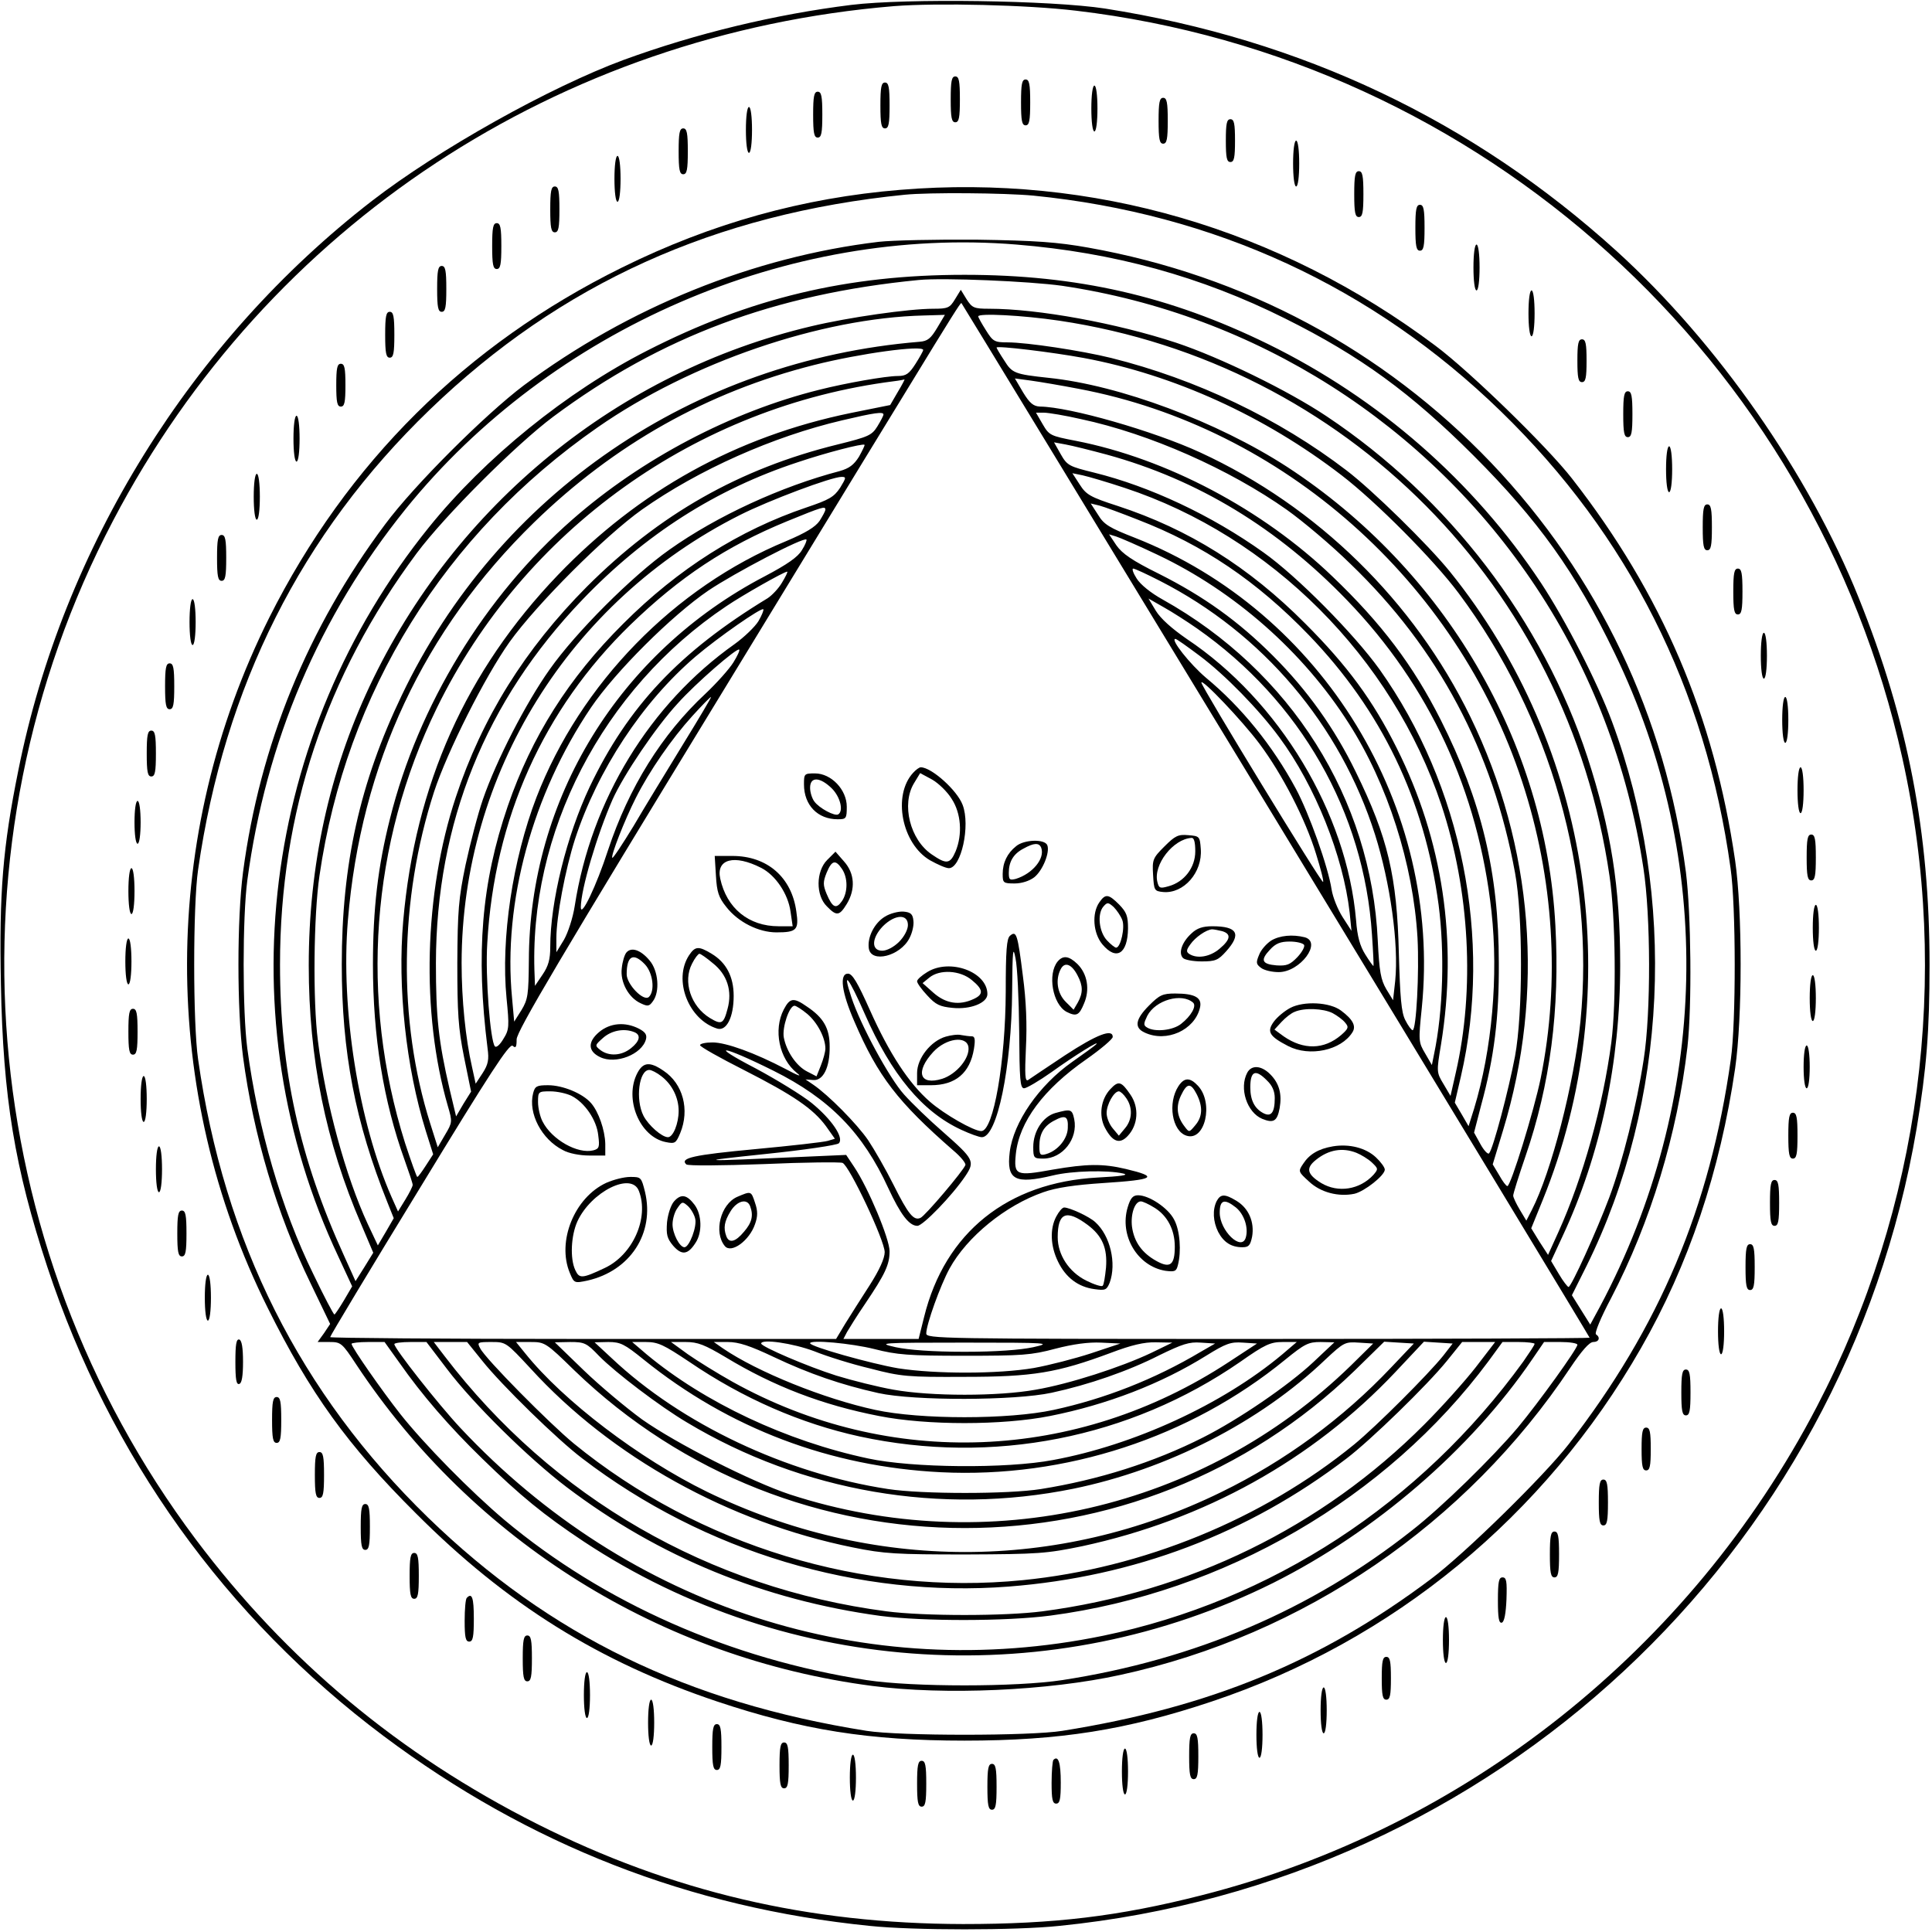 <?xml version="1.0" encoding="UTF-8" standalone="yes"?>
<svg version="1.0" xmlns="http://www.w3.org/2000/svg" width="166.97mm" height="166.97mm" viewBox="0 0 632 632" preserveAspectRatio="xMidYMid meet">
  <g transform="translate(0,632) scale(0.1,-0.1)" fill="#000000" stroke="none">
    <path d="M2785 6304 c-249 -31 -507 -93 -745 -180 -241 -89 -604 -292 -823
-461 -591 -457 -1011 -1133 -1157 -1863 -51 -252 -63 -401 -57 -700 7 -370 45
-600 152 -925 204 -618 583 -1147 1100 -1534 475 -356 1003 -562 1590 -621
142 -15 479 -15 620 0 1422 143 2568 1210 2805 2610 32 194 42 316 42 535 0
431 -71 800 -232 1200 -162 404 -462 834 -791 1133 -472 428 -1031 693 -1674
794 -175 27 -650 34 -830 12z m735 -19 c1328 -157 2413 -1138 2703 -2445 159
-716 60 -1470 -280 -2122 -414 -794 -1151 -1379 -2013 -1598 -271 -69 -482
-94 -780 -94 -506 1 -953 106 -1394 328 -450 227 -818 534 -1116 931 -723 964
-829 2267 -270 3332 506 966 1458 1592 2555 1683 142 11 436 4 595 -15z"/>
    <path d="M3110 5995 c0 -60 3 -75 15 -75 12 0 15 15 15 75 0 60 -3 75 -15 75
-12 0 -15 -15 -15 -75z"/>
    <path d="M3340 5985 c0 -60 3 -75 15 -75 12 0 15 15 15 75 0 60 -3 75 -15 75
-12 0 -15 -15 -15 -75z"/>
    <path d="M2880 5975 c0 -60 3 -75 15 -75 12 0 15 15 15 75 0 60 -3 75 -15 75
-12 0 -15 -15 -15 -75z"/>
    <path d="M3570 5965 c0 -43 4 -75 10 -75 6 0 10 32 10 75 0 43 -4 75 -10 75
-6 0 -10 -32 -10 -75z"/>
    <path d="M2660 5945 c0 -60 3 -75 15 -75 12 0 15 15 15 75 0 60 -3 75 -15 75
-12 0 -15 -15 -15 -75z"/>
    <path d="M3790 5925 c0 -60 3 -75 15 -75 12 0 15 15 15 75 0 60 -3 75 -15 75
-12 0 -15 -15 -15 -75z"/>
    <path d="M2440 5895 c0 -43 4 -75 10 -75 6 0 10 32 10 75 0 43 -4 75 -10 75
-6 0 -10 -32 -10 -75z"/>
    <path d="M4010 5860 c0 -56 3 -70 15 -70 12 0 15 14 15 70 0 56 -3 70 -15 70
-12 0 -15 -14 -15 -70z"/>
    <path d="M2220 5825 c0 -60 3 -75 15 -75 12 0 15 15 15 75 0 60 -3 75 -15 75
-12 0 -15 -15 -15 -75z"/>
    <path d="M4230 5785 c0 -43 4 -75 10 -75 6 0 10 32 10 75 0 43 -4 75 -10 75
-6 0 -10 -32 -10 -75z"/>
    <path d="M2010 5735 c0 -43 4 -75 10 -75 6 0 10 32 10 75 0 43 -4 75 -10 75
-6 0 -10 -32 -10 -75z"/>
    <path d="M4430 5685 c0 -60 3 -75 15 -75 12 0 15 15 15 75 0 60 -3 75 -15 75
-12 0 -15 -15 -15 -75z"/>
    <path d="M1800 5635 c0 -60 3 -75 15 -75 12 0 15 15 15 75 0 60 -3 75 -15 75
-12 0 -15 -15 -15 -75z"/>
    <path d="M2945 5699 c-319 -26 -619 -110 -910 -254 -511 -252 -900 -639 -1154
-1145 -357 -714 -359 -1549 -5 -2259 138 -278 261 -449 484 -671 297 -298 601
-487 986 -616 278 -93 497 -128 809 -128 312 0 531 35 809 128 593 198 1089
606 1404 1156 156 272 259 579 308 915 24 166 24 514 0 680 -69 473 -239 872
-534 1250 -82 105 -334 350 -445 433 -513 385 -1123 563 -1752 511z m436 -19
c591 -59 1109 -298 1528 -705 418 -406 671 -908 752 -1495 18 -122 18 -506 1
-625 -68 -485 -234 -877 -531 -1260 -80 -103 -342 -360 -451 -441 -360 -270
-722 -419 -1205 -496 -105 -17 -533 -17 -640 0 -586 93 -1037 312 -1434 697
-419 407 -668 902 -753 1500 -17 117 -17 503 0 620 86 599 337 1099 758 1505
427 412 933 641 1554 703 80 8 325 6 421 -3z"/>
    <path d="M2875 5529 c-411 -49 -820 -215 -1162 -470 -126 -95 -358 -326 -453
-454 -253 -338 -410 -722 -465 -1138 -20 -154 -20 -450 0 -604 34 -256 110
-513 221 -741 l64 -133 -20 -30 -21 -29 39 0 c37 0 41 -3 87 -73 383 -579 997
-962 1688 -1052 238 -31 575 -16 812 36 599 130 1132 494 1472 1005 37 55 62
84 75 84 19 0 24 15 9 25 -6 3 16 56 49 118 130 250 217 538 250 822 15 135
12 436 -5 572 -67 510 -286 970 -637 1339 -355 371 -808 613 -1318 704 -101
18 -170 23 -365 26 -132 1 -276 -2 -320 -7z m450 -9 c319 -26 605 -105 879
-242 247 -123 412 -244 616 -448 212 -212 334 -382 461 -645 330 -680 312
-1464 -47 -2139 l-32 -59 -30 48 -30 48 48 96 c266 537 297 1205 83 1781 -48
129 -151 330 -232 453 -220 332 -529 603 -894 782 -321 157 -624 226 -992 226
-384 0 -701 -76 -1038 -248 -263 -134 -531 -351 -714 -578 -547 -678 -663
-1608 -296 -2386 l45 -97 -27 -46 c-15 -25 -29 -46 -31 -46 -3 0 -34 59 -69
132 -105 214 -181 477 -216 738 -16 122 -16 428 0 550 61 455 235 864 518
1215 477 590 1253 926 1998 865z m150 -135 c633 -94 1196 -452 1550 -986 180
-271 300 -584 351 -919 24 -156 25 -472 1 -625 -23 -151 -69 -335 -113 -453
-41 -109 -124 -292 -133 -292 -3 0 -18 19 -32 43 l-25 42 37 80 c125 268 189
569 189 888 0 255 -30 443 -107 680 -147 448 -453 848 -853 1115 -127 85 -349
193 -493 241 -195 64 -451 111 -611 111 -50 0 -56 3 -74 31 l-19 31 -19 -31
c-17 -28 -23 -31 -71 -31 -80 0 -276 -28 -398 -57 -632 -149 -1166 -584 -1446
-1178 -132 -281 -199 -586 -199 -913 0 -304 55 -577 172 -848 l39 -92 -29 -47
-29 -46 -37 82 c-146 320 -210 608 -210 954 0 496 149 944 447 1345 91 122
325 356 447 447 352 262 724 401 1195 447 81 8 363 -4 470 -19z m700 -1749
c564 -928 1025 -1690 1025 -1692 0 -2 -488 -4 -1085 -4 -1044 0 -1085 1 -1085
18 0 29 46 157 76 212 57 104 183 207 307 250 42 15 104 24 196 30 169 11 183
20 74 46 -76 18 -128 17 -239 -2 -121 -22 -128 -19 -121 51 11 105 90 212 231
310 47 33 86 66 86 73 0 28 -52 8 -156 -60 -60 -40 -114 -76 -121 -81 -10 -6
-11 18 -7 105 4 75 1 154 -10 236 -17 136 -21 149 -42 131 -11 -9 -14 -48 -14
-183 -1 -230 -40 -456 -80 -456 -25 0 -121 55 -168 96 -69 60 -133 158 -196
299 -41 92 -58 120 -72 120 -29 0 -21 -61 21 -157 77 -179 142 -263 323 -421
24 -20 42 -42 40 -48 -6 -18 -132 -167 -147 -173 -22 -10 -40 12 -88 108 -25
50 -63 116 -83 146 -37 54 -130 148 -180 182 l-25 17 25 -2 c33 -3 55 42 54
110 0 59 -20 94 -74 130 -44 31 -56 29 -76 -9 -35 -67 -15 -162 43 -208 18
-14 4 -9 -37 13 -101 53 -195 87 -239 87 -23 0 -41 -4 -41 -9 0 -5 64 -41 143
-81 163 -83 227 -127 269 -184 l29 -41 -23 -7 c-13 -4 -119 -16 -237 -27 -203
-19 -248 -29 -226 -50 6 -5 114 -4 253 1 133 6 250 7 258 4 22 -8 138 -254
138 -292 0 -20 -17 -58 -49 -108 -28 -43 -63 -99 -80 -126 l-30 -50 -827 0
c-456 0 -828 3 -828 6 0 4 131 222 292 485 232 381 294 476 305 468 10 -9 13
-5 13 21 0 26 145 271 672 1134 815 1336 779 1278 784 1273 2 -2 465 -763
1029 -1691z m-1109 1612 c-21 -35 -31 -44 -58 -46 -741 -61 -1379 -497 -1694
-1157 -137 -286 -196 -552 -196 -880 0 -287 44 -516 150 -780 l20 -50 -26 -45
-26 -44 -33 70 c-72 155 -138 396 -163 599 -17 131 -14 410 5 540 87 600 409
1119 910 1467 306 213 731 358 1068 366 l68 2 -25 -42z m399 23 c937 -140
1662 -870 1800 -1816 20 -134 23 -414 6 -545 -27 -207 -93 -443 -173 -620
l-34 -75 -28 43 -27 44 37 91 c279 686 161 1482 -303 2057 -72 89 -254 267
-338 331 -222 170 -493 299 -770 368 -97 24 -276 51 -339 51 -43 0 -48 3 -71
40 -14 22 -25 42 -25 45 0 11 143 4 265 -14z m80 -122 c295 -55 592 -190 844
-384 112 -86 302 -277 383 -386 301 -404 446 -915 398 -1400 -21 -205 -95
-492 -159 -617 l-18 -35 -21 35 c-12 20 -22 41 -22 47 0 6 18 64 40 128 81
235 113 480 98 756 -32 601 -361 1163 -878 1500 -227 147 -547 267 -780 291
-111 12 -119 15 -145 57 -14 21 -25 40 -25 42 0 7 182 -15 285 -34z m-525 26
c0 -3 -11 -23 -25 -45 -21 -33 -31 -40 -58 -40 -39 0 -170 -23 -257 -45 -289
-72 -581 -226 -807 -424 -287 -251 -505 -609 -597 -978 -40 -158 -56 -296 -56
-478 0 -236 34 -447 104 -641 14 -39 26 -75 26 -80 0 -5 -11 -27 -24 -48 l-24
-39 -21 47 c-108 245 -167 615 -143 905 42 511 248 950 609 1302 262 255 567
427 916 515 150 38 357 66 357 49z m-83 -137 l-25 -43 -129 -26 c-374 -77
-692 -253 -958 -530 -300 -313 -467 -685 -506 -1132 -19 -215 9 -478 74 -687
l24 -76 -24 -37 c-13 -20 -25 -37 -28 -37 -2 0 -20 50 -40 111 -149 473 -112
980 104 1423 285 583 849 987 1496 1069 17 2 32 5 34 6 1 0 -8 -18 -22 -41z
m592 10 c667 -126 1235 -629 1450 -1284 104 -316 125 -654 61 -971 -22 -107
-98 -353 -109 -353 -4 0 -16 16 -27 36 l-21 35 34 112 c137 451 99 928 -107
1352 -184 378 -500 688 -884 865 -152 70 -427 149 -524 150 -21 1 -33 10 -55
46 l-27 46 52 -7 c29 -4 100 -16 157 -27z m-639 -84 c0 -4 -9 -21 -20 -39 -18
-29 -29 -34 -130 -59 -321 -79 -583 -228 -820 -465 -203 -204 -343 -429 -429
-689 -104 -313 -114 -707 -26 -1010 15 -51 15 -54 -9 -94 l-24 -41 -25 79
c-106 336 -101 732 13 1084 43 131 166 376 247 490 89 124 312 347 433 433
186 131 429 239 655 292 106 25 135 29 135 19z m646 -15 c225 -48 486 -164
674 -297 52 -37 146 -116 208 -177 287 -276 465 -611 538 -1010 26 -140 26
-460 0 -600 -20 -107 -72 -305 -85 -318 -4 -4 -17 10 -28 30 l-21 38 23 89
c43 157 59 288 58 466 0 295 -57 531 -190 795 -90 178 -193 315 -354 469 -229
220 -543 386 -840 444 -83 16 -87 18 -108 54 l-22 38 26 0 c14 0 69 -9 121
-21z m-726 -123 c-17 -27 -32 -38 -63 -47 -191 -50 -402 -147 -557 -257 -122
-86 -306 -270 -392 -392 -78 -110 -174 -297 -218 -424 -17 -49 -42 -146 -57
-215 -23 -111 -26 -150 -27 -321 0 -163 3 -213 22 -308 l23 -113 -25 -40 -24
-41 -21 88 c-37 160 -45 237 -45 414 1 458 162 857 479 1188 205 214 437 362
705 450 92 31 212 62 218 57 2 -1 -7 -19 -18 -39z m810 7 c299 -82 560 -241
787 -477 269 -279 429 -625 472 -1018 23 -210 2 -451 -57 -645 l-18 -57 -22
38 -23 39 20 86 c104 449 3 952 -266 1331 -84 117 -270 305 -380 383 -171 122
-372 216 -554 261 -81 20 -88 23 -109 60 l-22 39 38 -7 c22 -4 82 -19 134 -33z
m59 -109 c479 -158 875 -555 1036 -1037 93 -280 110 -604 47 -877 l-17 -75
-23 39 c-23 38 -23 40 -8 130 55 339 6 667 -145 969 -78 156 -161 269 -299
407 -185 186 -382 309 -614 385 -90 29 -103 37 -124 70 l-24 37 34 -7 c18 -4
80 -22 137 -41z m-931 0 c-20 -30 -36 -39 -110 -64 -219 -74 -419 -200 -599
-380 -179 -178 -300 -370 -378 -597 -86 -251 -105 -482 -66 -793 5 -36 2 -52
-16 -80 l-23 -35 -12 55 c-21 92 -34 219 -34 340 1 618 352 1184 910 1465 95
48 300 125 333 125 16 0 15 -3 -5 -36z m974 -104 c215 -83 389 -201 559 -377
238 -247 379 -539 425 -883 20 -155 15 -347 -15 -489 l-7 -35 -22 38 c-22 37
-22 41 -11 149 66 657 -324 1296 -939 1538 -82 32 -101 43 -120 75 l-24 37 29
-7 c15 -4 72 -25 125 -46z m-1022 33 c0 -5 -9 -21 -19 -37 -14 -20 -45 -39
-109 -66 -366 -151 -673 -466 -817 -838 -78 -203 -117 -463 -98 -657 9 -92 9
-103 -10 -133 -11 -19 -23 -30 -28 -25 -15 16 -32 228 -25 338 23 407 183 764
468 1041 161 156 313 257 513 339 115 47 125 50 125 38z m1087 -148 c251 -119
476 -317 625 -551 127 -198 211 -461 225 -702 6 -114 -4 -302 -16 -302 -4 0
-15 15 -24 33 -13 25 -17 74 -21 217 -6 254 -36 381 -141 595 -69 142 -158
267 -271 380 -113 113 -226 194 -373 268 -87 43 -120 66 -139 93 l-24 36 23
-7 c13 -4 75 -31 136 -60z m-1164 15 c-13 -22 -47 -46 -121 -85 -477 -249
-771 -728 -772 -1258 -1 -111 -3 -126 -24 -161 l-24 -38 -7 78 c-30 312 67
666 258 949 80 118 265 302 384 383 86 58 312 176 321 167 2 -2 -4 -18 -15
-35z m1171 -100 c337 -172 590 -471 704 -830 50 -158 78 -359 66 -479 l-7 -63
-22 36 c-18 31 -23 57 -28 159 -21 465 -285 882 -704 1116 -38 21 -73 49 -85
69 -11 17 -16 32 -11 32 5 0 44 -18 87 -40z m-1236 -6 c-11 -19 -33 -42 -47
-51 -288 -175 -456 -353 -582 -617 -75 -159 -129 -375 -129 -524 0 -40 -6 -62
-25 -90 l-25 -37 -1 30 c-22 469 222 941 627 1212 53 36 189 113 199 113 3 0
-5 -16 -17 -36z m1358 -150 c338 -237 546 -600 572 -1001 4 -57 6 -103 5 -103
-2 0 -14 17 -27 38 -17 27 -26 58 -30 112 -30 350 -251 718 -554 920 -49 34
-85 66 -101 92 l-24 40 49 -28 c27 -15 77 -47 110 -70z m-1435 24 c-11 -18
-46 -52 -78 -75 -277 -196 -469 -509 -523 -857 -6 -39 -22 -87 -35 -110 l-25
-41 0 46 c0 70 29 224 61 324 74 226 220 448 394 597 74 63 215 161 222 155 2
-3 -5 -20 -16 -39z m1443 -113 c83 -62 195 -177 261 -267 117 -158 209 -389
230 -573 l6 -60 -29 45 c-16 25 -32 65 -36 90 -11 74 -74 250 -117 330 -76
141 -178 267 -294 363 -52 44 -118 127 -100 127 4 0 39 -25 79 -55z m-1525
-22 c-13 -21 -54 -67 -91 -102 -143 -133 -251 -307 -319 -512 -38 -117 -89
-223 -89 -187 0 58 53 237 104 353 36 80 141 236 213 314 58 65 194 183 201
176 3 -2 -6 -21 -19 -42z m1721 -266 c74 -99 150 -246 185 -360 15 -48 26 -90
23 -92 -5 -5 -398 639 -398 652 0 16 134 -125 190 -200z m-1887 -4 c-53 -87
-126 -206 -161 -266 -36 -59 -67 -106 -69 -103 -6 5 40 123 77 196 45 89 117
193 185 268 31 34 58 62 61 62 2 0 -40 -71 -93 -157z m1101 -935 c1 -160 3
-188 16 -188 8 0 49 24 90 53 75 54 164 109 145 90 -5 -5 -41 -31 -78 -57
-108 -76 -192 -197 -204 -295 -11 -91 17 -106 142 -76 62 15 177 18 230 6 20
-5 -9 -9 -85 -13 -294 -16 -499 -180 -567 -456 l-18 -72 -123 0 -123 0 12 23
c7 12 33 54 59 92 66 98 80 128 80 172 0 40 -69 206 -116 276 l-26 39 -136 -6
c-356 -16 -365 -16 -128 9 126 13 234 29 240 35 18 18 -24 79 -89 132 -31 25
-114 76 -183 113 -158 82 -112 77 57 -7 185 -92 294 -204 377 -385 40 -86 68
-123 95 -123 18 0 114 99 157 163 32 48 28 55 -73 144 -45 39 -102 94 -127
122 -49 54 -144 230 -173 319 -31 93 -9 66 44 -55 87 -198 188 -320 316 -379
28 -13 58 -24 67 -24 50 0 97 227 99 480 1 133 3 148 11 105 6 -27 11 -134 12
-237z m-693 55 c33 -28 59 -78 59 -113 0 -11 -7 -36 -15 -56 l-14 -35 -31 16
c-35 18 -67 65 -76 111 -6 33 18 104 35 104 5 0 24 -12 42 -27z m-1335 -1140
c74 -106 164 -210 271 -314 125 -122 202 -185 333 -272 670 -443 1534 -494
2255 -135 333 167 646 436 847 731 l39 57 54 0 c30 0 55 -4 55 -9 0 -13 -126
-188 -195 -271 -82 -97 -249 -261 -347 -337 -328 -259 -709 -422 -1143 -489
-151 -23 -489 -23 -640 0 -445 69 -860 252 -1185 524 -109 92 -261 246 -341
347 -59 75 -159 218 -159 229 0 3 24 6 54 6 l54 0 48 -67z m156 -21 c86 -114
268 -293 392 -387 301 -228 645 -369 1026 -421 139 -18 410 -18 556 1 568 75
1100 384 1433 832 l46 63 53 0 c28 0 52 -3 52 -6 0 -4 -17 -29 -37 -58 -336
-464 -824 -783 -1375 -897 -775 -159 -1551 92 -2102 680 -73 78 -216 260 -216
274 0 4 24 7 53 7 l52 0 67 -88z m116 26 c62 -78 246 -258 327 -319 400 -306
905 -457 1395 -419 410 32 783 173 1105 419 79 60 264 240 328 319 l50 62 54
0 54 0 -63 -82 c-35 -45 -111 -130 -169 -188 -335 -336 -769 -548 -1249 -611
-122 -16 -388 -16 -510 0 -580 76 -1092 372 -1445 834 l-36 47 55 0 54 0 50
-62z m157 -24 c265 -291 650 -504 1055 -586 103 -21 142 -23 370 -23 238 1
263 3 380 27 399 86 753 282 1024 569 l94 100 47 -3 47 -3 -31 -40 c-49 -61
-218 -230 -291 -290 -300 -245 -692 -405 -1084 -444 -520 -52 -1060 113 -1469
447 -79 65 -289 277 -306 311 -11 20 -9 21 37 21 47 0 48 -1 127 -86z m144 -7
c713 -688 1843 -687 2553 0 l96 94 48 -3 49 -3 -75 -79 c-157 -166 -346 -305
-555 -407 -535 -262 -1142 -261 -1682 1 -221 108 -470 297 -595 453 l-30 37
48 0 c46 0 50 -2 143 -93z m81 47 c53 -54 199 -165 287 -217 378 -227 831
-305 1264 -217 307 63 611 218 825 423 60 56 64 58 109 55 l47 -3 -73 -72
c-483 -470 -1188 -632 -1834 -422 -127 42 -373 167 -485 246 -52 38 -137 109
-190 160 l-95 92 50 1 c47 0 54 -3 95 -46z m145 -11 c280 -226 611 -351 973
-369 407 -20 814 113 1126 368 64 52 76 58 116 58 l45 -1 -69 -65 c-81 -76
-245 -188 -360 -246 -162 -82 -343 -139 -531 -169 -107 -17 -388 -17 -500 0
-334 51 -676 213 -904 428 l-56 52 45 1 c40 0 53 -7 115 -57z m150 -8 c176
-120 365 -202 557 -244 435 -94 883 -6 1245 244 81 57 99 65 139 65 l46 0 -48
-41 c-195 -163 -484 -296 -749 -345 -152 -29 -462 -26 -605 5 -268 57 -535
183 -724 340 l-48 41 45 0 c40 0 58 -9 142 -65z m119 15 c157 -95 316 -156
501 -192 156 -31 404 -31 560 0 186 37 363 105 512 198 63 39 79 45 119 42
l46 -3 -93 -61 c-497 -326 -1109 -350 -1623 -64 -50 28 -116 69 -146 90 l-55
40 48 0 c40 0 62 -9 131 -50z m157 1 c116 -55 221 -91 342 -118 118 -26 447
-25 567 1 121 26 251 71 353 123 74 36 97 44 135 41 l47 -3 -47 -27 c-151 -90
-315 -154 -481 -190 -147 -32 -437 -32 -584 0 -167 36 -385 124 -498 201 l-30
21 46 0 c35 0 72 -12 150 -49z m132 19 c42 -17 125 -43 185 -57 99 -26 122
-28 307 -27 224 0 303 13 480 79 66 25 108 35 146 34 l54 -1 -70 -34 c-97 -46
-266 -101 -377 -120 -122 -22 -343 -22 -465 0 -51 9 -135 30 -187 46 -95 30
-246 95 -246 105 0 16 104 1 173 -25z m197 7 c74 -19 112 -22 295 -22 187 0
219 2 297 23 58 15 108 22 150 20 l63 -3 -96 -32 c-52 -17 -137 -39 -187 -48
-117 -20 -322 -20 -444 -1 -88 15 -288 71 -288 82 0 12 134 0 210 -19z m520 6
c-42 -9 -121 -15 -225 -15 -104 0 -183 6 -225 15 -62 14 -52 15 225 15 277 0
287 -1 225 -15z"/>
    <path d="M2987 3792 c-68 -74 -37 -232 55 -286 25 -14 52 -26 62 -26 40 0 71
139 45 207 -18 48 -102 123 -137 123 -5 0 -16 -8 -25 -18z m126 -85 c31 -47
36 -116 13 -172 -18 -42 -30 -43 -78 -10 -71 48 -100 164 -58 233 l20 33 39
-21 c21 -12 50 -40 64 -63z"/>
    <path d="M2630 3754 c0 -68 45 -114 110 -114 28 0 30 2 30 41 0 56 -51 109
-104 109 -35 0 -36 -1 -36 -36z m91 -13 c28 -28 39 -74 21 -85 -11 -7 -62 20
-78 42 -7 9 -14 29 -14 45 0 37 32 36 71 -2z"/>
    <path d="M3809 3551 c-38 -38 -40 -43 -37 -93 3 -51 4 -53 33 -56 67 -6 129
64 123 141 -3 41 -4 42 -41 45 -33 3 -43 -2 -78 -37z m101 -16 c0 -53 -36
-100 -87 -114 -28 -8 -32 -7 -37 14 -14 56 52 141 112 144 8 1 12 -14 12 -44z"/>
    <path d="M3324 3552 c-29 -23 -44 -54 -44 -91 0 -29 2 -31 39 -31 23 0 48 8
64 20 28 22 52 82 43 105 -8 21 -76 19 -102 -3z m82 -5 c13 -35 -28 -85 -83
-102 -20 -5 -23 -3 -23 20 0 36 15 62 48 79 34 19 51 20 58 3z"/>
    <path d="M2706 3507 c-37 -37 -38 -116 -1 -152 32 -33 41 -31 65 8 29 48 26
100 -9 139 l-28 32 -27 -27z m48 -29 c20 -29 20 -77 0 -106 -19 -27 -31 -21
-50 24 -12 29 -12 39 0 69 17 41 29 44 50 13z"/>
    <path d="M2342 3455 c3 -53 9 -71 34 -102 39 -50 106 -83 164 -83 66 0 74 8
65 68 -15 112 -95 182 -209 182 l-58 0 4 -65z m148 26 c47 -24 88 -85 96 -143
l7 -48 -46 0 c-98 0 -170 59 -191 156 -14 64 46 80 134 35z"/>
    <path d="M3596 3368 c-25 -36 -20 -101 10 -137 46 -55 83 -31 84 52 0 41 -5
53 -29 78 -35 35 -45 36 -65 7z m75 -57 c10 -24 -5 -91 -20 -91 -4 0 -18 11
-30 24 -26 28 -32 86 -12 110 13 15 16 15 34 -1 10 -10 23 -29 28 -42z"/>
    <path d="M2894 3321 c-34 -21 -57 -67 -52 -103 7 -50 103 -26 133 33 9 17 15
42 13 57 -2 22 -9 28 -33 30 -16 1 -44 -6 -61 -17z m76 -27 c0 -15 -12 -38
-29 -55 -17 -17 -40 -29 -55 -29 -37 0 -35 42 3 81 39 38 81 40 81 3z"/>
    <path d="M3898 3267 c-32 -29 -44 -65 -28 -81 6 -6 34 -11 61 -11 45 0 54 4
80 33 51 57 37 82 -45 82 -31 0 -50 -6 -68 -23z m100 7 c30 -9 28 -27 -9 -58
-31 -26 -72 -33 -98 -17 -11 7 -11 13 3 32 16 23 52 48 71 49 6 0 20 -3 33 -6z"/>
    <path d="M4158 3243 c-15 -10 -33 -30 -39 -46 -11 -26 -10 -31 6 -43 10 -8 36
-14 58 -14 70 0 143 98 85 114 -40 10 -82 6 -110 -11z m108 -14 c3 -6 -7 -24
-22 -40 -24 -25 -35 -29 -68 -27 -48 4 -54 17 -22 51 19 21 35 27 65 27 22 0
43 -5 47 -11z"/>
    <path d="M2049 3204 c-6 -7 -13 -30 -15 -51 -6 -45 22 -97 62 -115 23 -11 28
-10 40 7 23 31 18 99 -11 133 -29 35 -60 45 -76 26z m61 -39 c26 -28 33 -86
13 -106 -17 -17 -73 41 -73 74 0 61 22 72 60 32z"/>
    <path d="M2254 3195 c-53 -81 -1 -212 93 -240 30 -8 53 38 53 107 0 63 -24
109 -72 138 -43 26 -54 25 -74 -5z m78 -26 c47 -37 64 -91 48 -149 -13 -50
-20 -53 -58 -30 -62 38 -89 119 -58 178 9 18 20 32 24 32 4 0 24 -14 44 -31z"/>
    <path d="M3460 3175 c-34 -41 -17 -140 29 -165 32 -16 41 -12 57 27 20 46 11
97 -21 129 -28 27 -47 30 -65 9z m65 -46 c18 -34 18 -57 1 -88 l-14 -24 -26
26 c-28 28 -34 73 -16 107 13 25 36 16 55 -21z"/>
    <path d="M3033 3140 c-18 -11 -33 -24 -33 -30 0 -6 15 -27 33 -46 28 -31 42
-37 83 -41 58 -6 114 16 114 45 0 73 -123 118 -197 72z m146 -26 c38 -31 39
-47 6 -62 -47 -22 -91 -15 -131 20 l-36 32 22 18 c34 28 101 24 139 -8z"/>
    <path d="M3759 3031 c-45 -45 -50 -73 -14 -89 71 -33 162 8 180 80 9 34 -15
48 -81 48 -41 0 -51 -5 -85 -39z m144 9 c12 -11 -7 -44 -39 -69 -27 -22 -87
-28 -112 -12 -12 7 -11 13 1 38 27 52 113 76 150 43z"/>
    <path d="M4221 3023 c-19 -10 -43 -30 -54 -45 -24 -33 -15 -48 47 -80 70 -36
173 -14 210 45 13 20 2 42 -37 71 -37 28 -122 32 -166 9z m138 -17 c15 -8 34
-22 41 -31 13 -15 11 -20 -13 -41 -56 -48 -123 -49 -188 -4 l-30 22 23 25 c13
14 32 29 43 33 32 14 94 11 124 -4z"/>
    <path d="M1960 2944 c-38 -32 -37 -63 3 -82 51 -25 137 9 150 58 4 15 -2 24
-23 35 -45 23 -94 19 -130 -11z m114 0 c24 -9 19 -30 -10 -53 -31 -25 -72 -27
-100 -6 -19 15 -18 16 9 40 27 24 68 32 101 19z"/>
    <path d="M3094 2929 c-49 -14 -94 -71 -94 -119 l0 -40 45 0 c81 0 128 40 141
119 5 31 3 41 -7 41 -8 0 -23 2 -34 4 -11 3 -34 0 -51 -5z m74 -34 c5 -36 -39
-89 -86 -104 -74 -23 -89 23 -29 88 42 45 109 54 115 16z"/>
    <path d="M2085 2810 c-44 -84 7 -209 93 -226 30 -6 33 -4 47 29 32 77 9 162
-54 204 -45 31 -67 29 -86 -7z m79 -11 c35 -27 56 -70 56 -113 0 -41 -18 -86
-35 -86 -20 0 -64 39 -80 70 -27 53 -15 150 19 150 7 0 25 -9 40 -21z"/>
    <path d="M4080 2811 c-27 -51 -1 -130 49 -151 37 -15 49 -8 57 35 8 46 -1 81
-31 111 -29 29 -61 31 -75 5z m65 -26 c17 -16 25 -35 25 -57 0 -48 -12 -63
-38 -49 -28 15 -42 42 -42 84 0 54 17 61 55 22z"/>
    <path d="M3855 2767 c-36 -55 -21 -147 26 -162 61 -20 90 107 38 163 -26 28
-45 28 -64 -1z m60 -27 c20 -40 19 -73 -5 -101 -20 -24 -20 -24 -35 -4 -25 32
-29 65 -12 101 20 42 32 43 52 4z"/>
    <path d="M3632 2757 c-31 -33 -38 -86 -18 -125 25 -48 49 -56 75 -28 34 36 38
93 9 135 -30 44 -39 47 -66 18z m52 -29 c22 -31 20 -71 -4 -99 l-20 -24 -20
24 c-11 13 -20 35 -20 50 0 28 24 71 40 71 5 0 16 -10 24 -22z"/>
    <path d="M1744 2744 c-17 -66 28 -151 97 -186 19 -11 56 -18 87 -18 l52 0 0
38 c-1 45 -22 106 -47 134 -27 31 -92 58 -140 58 -37 0 -43 -3 -49 -26z m126
-9 c43 -22 82 -79 87 -129 5 -38 3 -44 -16 -49 -51 -13 -136 35 -166 94 -8 15
-15 44 -15 64 0 34 1 35 40 35 23 0 54 -7 70 -15z"/>
    <path d="M3452 2679 c-41 -12 -72 -60 -72 -111 0 -36 2 -38 33 -38 63 0 114
65 101 129 -7 33 -11 34 -62 20z m41 -49 c-1 -36 -33 -74 -70 -85 -20 -6 -23
-3 -23 25 0 41 14 66 48 84 37 20 47 15 45 -24z"/>
    <path d="M4360 2570 c-47 -8 -77 -26 -97 -57 -17 -25 -16 -26 19 -58 38 -36
97 -51 149 -40 33 8 99 60 99 79 0 7 -13 25 -29 40 -33 31 -87 45 -141 36z
m77 -21 c15 -6 38 -20 50 -31 22 -21 22 -22 6 -41 -45 -49 -116 -60 -171 -27
-47 29 -51 49 -17 76 41 33 86 41 132 23z"/>
    <path d="M1984 2451 c-105 -48 -163 -192 -120 -295 14 -34 15 -34 58 -25 140
32 220 155 188 290 -12 48 -13 49 -48 49 -21 0 -55 -9 -78 -19z m106 -27 c34
-88 -20 -209 -112 -252 -74 -35 -83 -35 -96 -7 -18 38 -14 114 7 160 45 97
177 163 201 99z"/>
    <path d="M2412 2405 c-55 -24 -78 -116 -41 -161 21 -26 81 18 99 72 9 25 9 43
0 69 -13 40 -13 39 -58 20z m42 -31 c11 -30 6 -53 -20 -83 -28 -34 -49 -39
-58 -15 -10 27 -7 48 14 82 21 34 54 43 64 16z"/>
    <path d="M2205 2390 c-10 -11 -20 -41 -23 -68 -3 -41 0 -53 20 -77 28 -32 48
-30 73 9 23 34 21 93 -3 125 -25 33 -44 37 -67 11z m69 -56 c7 -25 -19 -94
-35 -94 -16 0 -39 45 -39 75 0 17 7 41 16 53 15 22 17 22 34 7 10 -9 21 -28
24 -41z"/>
    <path d="M3689 2371 c-28 -93 32 -193 123 -208 31 -4 36 -2 41 18 12 45 7 114
-12 149 -19 38 -82 80 -118 80 -17 0 -25 -9 -34 -39z m88 -2 c42 -26 66 -72
66 -127 0 -60 -15 -72 -60 -47 -47 26 -73 62 -80 112 -5 41 9 83 29 83 6 0 26
-9 45 -21z"/>
    <path d="M3980 2391 c-14 -28 -12 -67 5 -101 18 -34 43 -50 79 -50 21 0 26 6
32 35 8 47 -11 92 -50 116 -39 24 -53 24 -66 0z m63 -21 c27 -22 42 -67 32
-99 -14 -45 -85 23 -85 82 0 42 15 47 53 17z"/>
    <path d="M3455 2340 c-21 -40 -19 -96 6 -147 25 -52 66 -83 119 -90 36 -5 40
-3 50 21 23 63 2 154 -47 198 -19 18 -84 48 -102 48 -6 0 -17 -13 -26 -30z
m103 -27 c48 -36 65 -76 60 -140 -3 -29 -7 -56 -11 -59 -3 -4 -28 4 -54 17
-56 28 -93 84 -93 142 0 80 28 92 98 40z"/>
    <path d="M4630 5575 c0 -60 3 -75 15 -75 12 0 15 15 15 75 0 60 -3 75 -15 75
-12 0 -15 -15 -15 -75z"/>
    <path d="M1610 5515 c0 -60 3 -75 15 -75 12 0 15 15 15 75 0 60 -3 75 -15 75
-12 0 -15 -15 -15 -75z"/>
    <path d="M4820 5445 c0 -43 4 -75 10 -75 6 0 10 32 10 75 0 43 -4 75 -10 75
-6 0 -10 -32 -10 -75z"/>
    <path d="M1430 5375 c0 -60 3 -75 15 -75 12 0 15 15 15 75 0 60 -3 75 -15 75
-12 0 -15 -15 -15 -75z"/>
    <path d="M5000 5295 c0 -43 4 -75 10 -75 6 0 10 32 10 75 0 43 -4 75 -10 75
-6 0 -10 -32 -10 -75z"/>
    <path d="M1260 5225 c0 -60 3 -75 15 -75 12 0 15 15 15 75 0 60 -3 75 -15 75
-12 0 -15 -15 -15 -75z"/>
    <path d="M5160 5140 c0 -56 3 -70 15 -70 12 0 15 14 15 70 0 56 -3 70 -15 70
-12 0 -15 -14 -15 -70z"/>
    <path d="M1100 5060 c0 -56 3 -70 15 -70 12 0 15 14 15 70 0 56 -3 70 -15 70
-12 0 -15 -14 -15 -70z"/>
    <path d="M5310 4965 c0 -60 3 -75 15 -75 12 0 15 15 15 75 0 60 -3 75 -15 75
-12 0 -15 -15 -15 -75z"/>
    <path d="M960 4885 c0 -43 4 -75 10 -75 6 0 10 32 10 75 0 43 -4 75 -10 75 -6
0 -10 -32 -10 -75z"/>
    <path d="M5450 4785 c0 -43 4 -75 10 -75 6 0 10 32 10 75 0 43 -4 75 -10 75
-6 0 -10 -32 -10 -75z"/>
    <path d="M830 4695 c0 -43 4 -75 10 -75 6 0 10 32 10 75 0 43 -4 75 -10 75 -6
0 -10 -32 -10 -75z"/>
    <path d="M5570 4595 c0 -60 3 -75 15 -75 12 0 15 15 15 75 0 60 -3 75 -15 75
-12 0 -15 -15 -15 -75z"/>
    <path d="M710 4495 c0 -60 3 -75 15 -75 12 0 15 15 15 75 0 60 -3 75 -15 75
-12 0 -15 -15 -15 -75z"/>
    <path d="M5670 4385 c0 -60 3 -75 15 -75 12 0 15 15 15 75 0 60 -3 75 -15 75
-12 0 -15 -15 -15 -75z"/>
    <path d="M620 4285 c0 -43 4 -75 10 -75 6 0 10 32 10 75 0 43 -4 75 -10 75 -6
0 -10 -32 -10 -75z"/>
    <path d="M5760 4175 c0 -43 4 -75 10 -75 6 0 10 32 10 75 0 43 -4 75 -10 75
-6 0 -10 -32 -10 -75z"/>
    <path d="M540 4075 c0 -60 3 -75 15 -75 12 0 15 15 15 75 0 60 -3 75 -15 75
-12 0 -15 -15 -15 -75z"/>
    <path d="M5830 3965 c0 -43 4 -75 10 -75 6 0 10 32 10 75 0 43 -4 75 -10 75
-6 0 -10 -32 -10 -75z"/>
    <path d="M480 3855 c0 -60 3 -75 15 -75 12 0 15 15 15 75 0 60 -3 75 -15 75
-12 0 -15 -15 -15 -75z"/>
    <path d="M5880 3735 c0 -43 4 -75 10 -75 6 0 10 32 10 75 0 43 -4 75 -10 75
-6 0 -10 -32 -10 -75z"/>
    <path d="M440 3630 c0 -40 4 -70 10 -70 6 0 10 30 10 70 0 40 -4 70 -10 70 -6
0 -10 -30 -10 -70z"/>
    <path d="M5910 3515 c0 -60 3 -75 15 -75 12 0 15 15 15 75 0 60 -3 75 -15 75
-12 0 -15 -15 -15 -75z"/>
    <path d="M420 3405 c0 -43 4 -75 10 -75 6 0 10 32 10 75 0 43 -4 75 -10 75 -6
0 -10 -32 -10 -75z"/>
    <path d="M5930 3285 c0 -43 4 -75 10 -75 6 0 10 32 10 75 0 43 -4 75 -10 75
-6 0 -10 -32 -10 -75z"/>
    <path d="M410 3175 c0 -43 4 -75 10 -75 6 0 10 32 10 75 0 43 -4 75 -10 75 -6
0 -10 -32 -10 -75z"/>
    <path d="M5920 3055 c0 -43 4 -75 10 -75 6 0 10 32 10 75 0 43 -4 75 -10 75
-6 0 -10 -32 -10 -75z"/>
    <path d="M420 2945 c0 -60 3 -75 15 -75 12 0 15 15 15 75 0 60 -3 75 -15 75
-12 0 -15 -15 -15 -75z"/>
    <path d="M5900 2830 c0 -40 4 -70 10 -70 6 0 10 30 10 70 0 40 -4 70 -10 70
-6 0 -10 -30 -10 -70z"/>
    <path d="M460 2725 c0 -43 4 -75 10 -75 6 0 10 32 10 75 0 43 -4 75 -10 75 -6
0 -10 -32 -10 -75z"/>
    <path d="M5850 2605 c0 -60 3 -75 15 -75 12 0 15 15 15 75 0 60 -3 75 -15 75
-12 0 -15 -15 -15 -75z"/>
    <path d="M510 2495 c0 -43 4 -75 10 -75 6 0 10 32 10 75 0 43 -4 75 -10 75 -6
0 -10 -32 -10 -75z"/>
    <path d="M5790 2385 c0 -60 3 -75 15 -75 12 0 15 15 15 75 0 60 -3 75 -15 75
-12 0 -15 -15 -15 -75z"/>
    <path d="M580 2285 c0 -60 3 -75 15 -75 12 0 15 15 15 75 0 60 -3 75 -15 75
-12 0 -15 -15 -15 -75z"/>
    <path d="M5710 2175 c0 -60 3 -75 15 -75 12 0 15 15 15 75 0 60 -3 75 -15 75
-12 0 -15 -15 -15 -75z"/>
    <path d="M670 2075 c0 -43 4 -75 10 -75 6 0 10 32 10 75 0 43 -4 75 -10 75 -6
0 -10 -32 -10 -75z"/>
    <path d="M5620 1965 c0 -43 4 -75 10 -75 6 0 10 32 10 75 0 43 -4 75 -10 75
-6 0 -10 -32 -10 -75z"/>
    <path d="M770 1865 c0 -57 3 -76 13 -72 8 2 12 26 12 72 0 46 -4 70 -12 73
-10 3 -13 -16 -13 -73z"/>
    <path d="M5500 1765 c0 -60 3 -75 15 -75 12 0 15 15 15 75 0 60 -3 75 -15 75
-12 0 -15 -15 -15 -75z"/>
    <path d="M890 1675 c0 -60 3 -75 15 -75 12 0 15 15 15 75 0 60 -3 75 -15 75
-12 0 -15 -15 -15 -75z"/>
    <path d="M5370 1580 c0 -56 3 -70 15 -70 12 0 15 14 15 70 0 56 -3 70 -15 70
-12 0 -15 -14 -15 -70z"/>
    <path d="M1030 1495 c0 -60 3 -75 15 -75 12 0 15 15 15 75 0 60 -3 75 -15 75
-12 0 -15 -15 -15 -75z"/>
    <path d="M5230 1405 c0 -60 3 -75 15 -75 12 0 15 15 15 75 0 60 -3 75 -15 75
-12 0 -15 -15 -15 -75z"/>
    <path d="M1180 1325 c0 -60 3 -75 15 -75 12 0 15 15 15 75 0 60 -3 75 -15 75
-12 0 -15 -15 -15 -75z"/>
    <path d="M5070 1235 c0 -60 3 -75 15 -75 12 0 15 15 15 75 0 60 -3 75 -15 75
-12 0 -15 -15 -15 -75z"/>
    <path d="M1340 1165 c0 -60 3 -75 15 -75 12 0 15 15 15 75 0 60 -3 75 -15 75
-12 0 -15 -15 -15 -75z"/>
    <path d="M4900 1084 c0 -56 3 -75 13 -72 8 3 13 30 15 76 2 60 0 72 -13 72
-12 0 -15 -14 -15 -76z"/>
    <path d="M1527 1093 c-4 -3 -7 -37 -7 -75 0 -54 3 -68 15 -68 12 0 15 15 15
75 0 69 -6 86 -23 68z"/>
    <path d="M4720 955 c0 -43 4 -75 10 -75 6 0 10 32 10 75 0 43 -4 75 -10 75 -6
0 -10 -32 -10 -75z"/>
    <path d="M1710 895 c0 -60 3 -75 15 -75 12 0 15 15 15 75 0 60 -3 75 -15 75
-12 0 -15 -15 -15 -75z"/>
    <path d="M4520 830 c0 -56 3 -70 15 -70 12 0 15 14 15 70 0 56 -3 70 -15 70
-12 0 -15 -14 -15 -70z"/>
    <path d="M1910 775 c0 -43 4 -75 10 -75 6 0 10 32 10 75 0 43 -4 75 -10 75 -6
0 -10 -32 -10 -75z"/>
    <path d="M4320 725 c0 -43 4 -75 10 -75 6 0 10 32 10 75 0 43 -4 75 -10 75 -6
0 -10 -32 -10 -75z"/>
    <path d="M2120 685 c0 -43 4 -75 10 -75 6 0 10 32 10 75 0 43 -4 75 -10 75 -6
0 -10 -32 -10 -75z"/>
    <path d="M4110 645 c0 -43 4 -75 10 -75 6 0 10 32 10 75 0 43 -4 75 -10 75 -6
0 -10 -32 -10 -75z"/>
    <path d="M2330 605 c0 -60 3 -75 15 -75 12 0 15 15 15 75 0 60 -3 75 -15 75
-12 0 -15 -15 -15 -75z"/>
    <path d="M3890 575 c0 -60 3 -75 15 -75 12 0 15 15 15 75 0 60 -3 75 -15 75
-12 0 -15 -15 -15 -75z"/>
    <path d="M2550 545 c0 -60 3 -75 15 -75 12 0 15 15 15 75 0 60 -3 75 -15 75
-12 0 -15 -15 -15 -75z"/>
    <path d="M3670 525 c0 -43 4 -75 10 -75 6 0 10 32 10 75 0 43 -4 75 -10 75 -6
0 -10 -32 -10 -75z"/>
    <path d="M2780 505 c0 -43 4 -75 10 -75 6 0 10 32 10 75 0 43 -4 75 -10 75 -6
0 -10 -32 -10 -75z"/>
    <path d="M3446 563 c-3 -3 -6 -37 -6 -75 0 -54 3 -68 15 -68 12 0 15 14 15 69
0 65 -8 90 -24 74z"/>
    <path d="M3000 485 c0 -60 3 -75 15 -75 12 0 15 15 15 75 0 60 -3 75 -15 75
-12 0 -15 -15 -15 -75z"/>
    <path d="M3230 475 c0 -60 3 -75 15 -75 12 0 15 15 15 75 0 60 -3 75 -15 75
-12 0 -15 -15 -15 -75z"/>
  </g>
</svg>